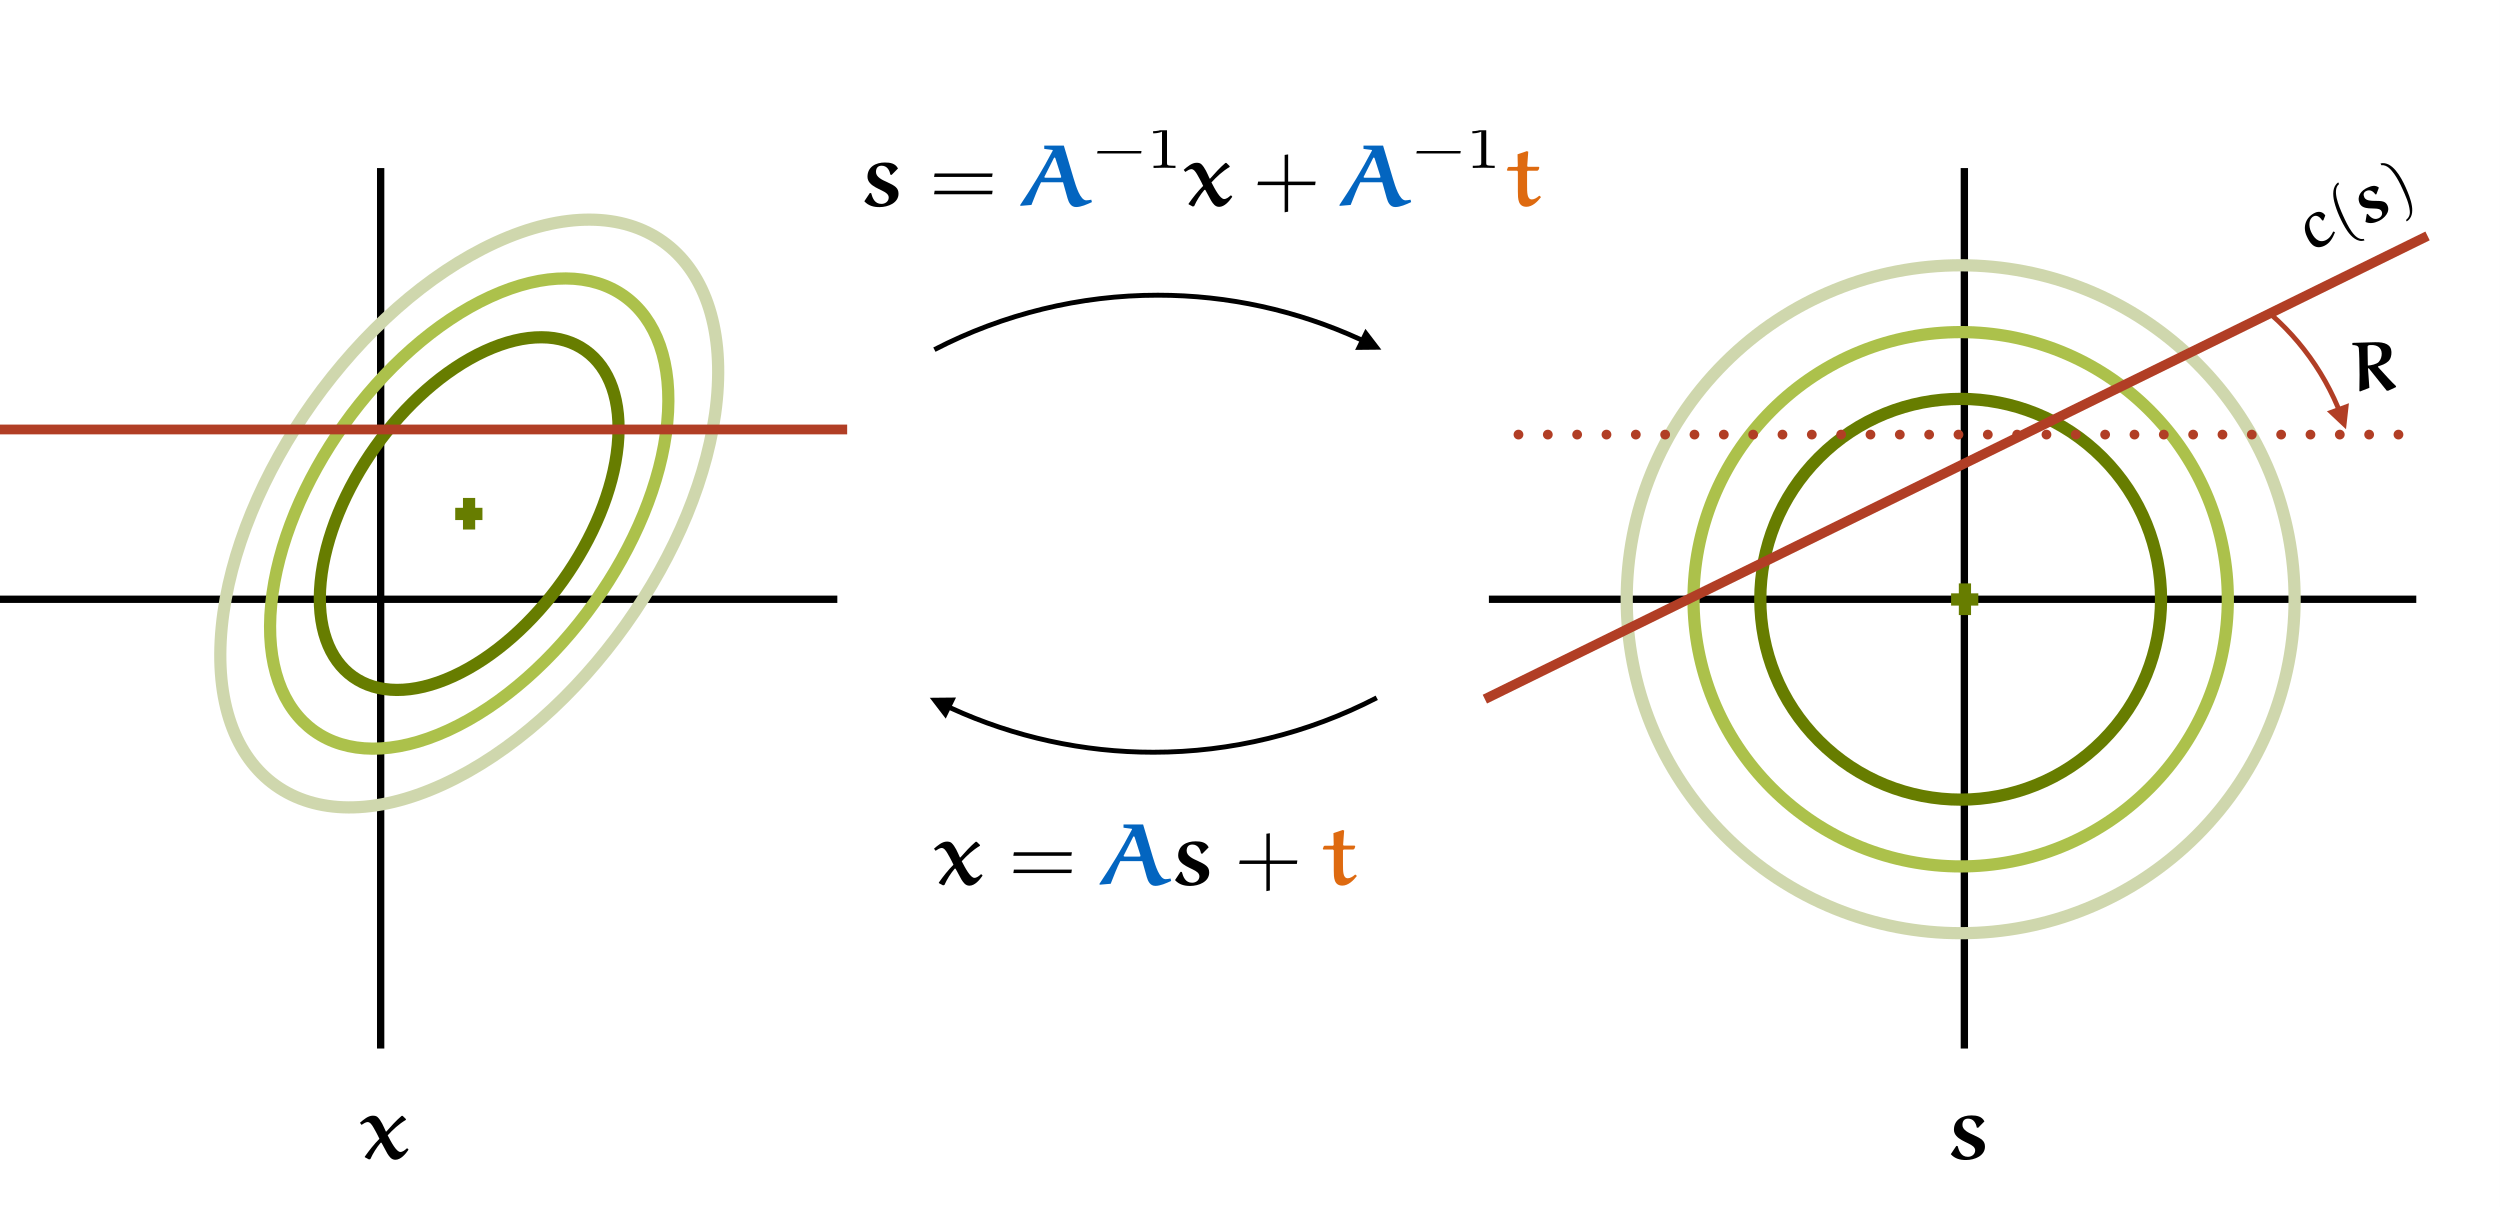 <?xml version="1.0" encoding="UTF-8"?>
<svg xmlns="http://www.w3.org/2000/svg" xmlns:xlink="http://www.w3.org/1999/xlink" width="594.411" height="287" viewBox="0 0 594.411 287">
<rect x="0" y="0" width="594.411" height="287" fill="#333333" stroke="none"/>
<defs>
<g>
<g id="glyph-0-0">
<path d="M 9.672 -10.188 L 9.422 -10.188 C 8.094 -9.047 6.922 -7.75 5.797 -6.469 L 5.672 -6.469 C 5.141 -7.656 4.547 -9.125 3.672 -9.922 C 3.359 -10.188 2.953 -10.234 2.562 -10.234 C 1.453 -10.234 0.375 -9.297 -0.484 -8.547 L -0.109 -8.047 C 0.312 -8.344 0.938 -8.719 1.328 -8.719 C 1.938 -8.719 2.391 -8 2.703 -7.469 C 2.922 -7.109 3.688 -5.75 4.141 -4.734 C 2.859 -3.438 1.688 -1.953 0.672 -0.5 L 0.672 -0.359 L 1.672 0.172 L 2 0.078 C 2.609 -1.297 3.453 -2.625 4.438 -3.797 L 4.641 -3.797 L 6.047 -1.203 C 6.5 -0.5 6.984 0.25 7.938 0.25 C 9.219 0.25 10.359 -1.109 11.062 -2.141 L 10.844 -2.438 L 10.625 -2.438 C 10.234 -2.047 9.672 -1.609 9.125 -1.609 C 8.172 -1.609 6.938 -3.953 6.109 -5.562 C 7.344 -6.922 8.781 -8.25 10.438 -9.234 L 10.438 -9.438 Z M 9.672 -10.188 "/>
</g>
<g id="glyph-0-1">
<path d="M 2.734 -0.203 C 3.438 -2.016 4.312 -4.25 5.016 -5.594 L 10.25 -5.594 L 11.312 -1.797 C 11.594 -0.828 12.094 0.297 13.344 0.297 C 14.547 0.297 15.906 -0.328 17.109 -0.875 L 16.969 -1.453 C 16.578 -1.375 16.109 -1.297 15.766 -1.297 C 14.344 -1.297 13.344 -4.578 12.75 -6.547 L 10.438 -14.312 L 5.781 -14.312 L 5.781 -13.531 L 7.734 -13.281 C 7.781 -13.281 7.797 -13.219 7.797 -13.188 C 7.797 -13.156 7.797 -13.109 7.781 -13.094 C 5.469 -8.656 2.875 -4.375 0.062 -0.188 L 0.109 0.016 Z M 9.609 -6.672 L 6.047 -6.672 C 5.969 -6.672 5.812 -6.734 5.812 -6.797 C 5.812 -6.875 5.812 -6.922 5.859 -6.984 L 8.047 -11.312 C 8.109 -11.422 8.188 -11.484 8.234 -11.484 C 8.281 -11.484 8.375 -11.438 8.422 -11.312 L 9.781 -7.047 C 9.797 -7 9.797 -6.844 9.797 -6.781 C 9.797 -6.719 9.672 -6.672 9.609 -6.672 Z M 9.609 -6.672 "/>
</g>
<g id="glyph-0-2">
<path d="M 8.734 -8.875 C 8.125 -10.094 6.859 -10.297 5.625 -10.297 C 3.484 -10.297 1.484 -9.281 1.484 -6.906 C 1.484 -4.562 4.984 -3.922 6.047 -2.938 C 6.344 -2.672 6.531 -2.359 6.531 -1.984 C 6.531 -1.047 5.719 -0.453 4.797 -0.453 C 3.203 -0.453 2.672 -1.828 2.359 -3.016 L 2.047 -3.047 L 0.734 -1.078 C 1.703 0 2.953 0.312 4.328 0.312 C 6.406 0.312 8.859 -0.688 8.859 -2.875 C 8.859 -4.25 8.031 -4.766 6.109 -5.656 C 5.047 -6.125 3.5 -6.812 3.5 -8.031 C 3.5 -8.938 3.922 -9.531 4.859 -9.531 C 6.172 -9.531 6.75 -8.406 6.906 -7.422 L 7.219 -7.344 Z M 8.734 -8.875 "/>
</g>
<g id="glyph-0-3">
<path d="M 2.984 -12.25 C 2.984 -12.234 3.016 -10.531 3.047 -9.438 L 2.891 -9.25 L 0.891 -9.25 L 0.672 -9.109 L 0.453 -8.5 L 0.578 -8.344 L 2.875 -8.344 L 3.062 -8.156 L 3.062 -3.391 C 3.062 -1.641 3.109 0.234 5.109 0.234 C 6.5 0.234 7.75 -1 8.547 -2.047 L 8.297 -2.359 L 8.094 -2.359 C 7.625 -1.938 6.969 -1.516 6.406 -1.516 C 5.25 -1.516 5.25 -3.109 5.25 -4.859 L 5.25 -8.172 L 5.422 -8.344 L 7.719 -8.344 L 7.969 -8.531 L 8.172 -9.062 L 8.031 -9.281 L 5.422 -9.281 L 5.281 -9.438 C 5.359 -10.734 5.531 -12.844 5.531 -12.859 L 5.203 -13 Z M 2.984 -12.25 "/>
</g>
<g id="glyph-1-0">
<path d="M 14.922 -6.859 L 15.047 -7.688 L 1.266 -7.688 L 1.125 -6.859 Z M 14.922 -2.75 L 15.047 -3.578 L 1.266 -3.578 L 1.125 -2.75 Z M 14.922 -2.75 "/>
</g>
<g id="glyph-1-1">
<path d="M 8.25 -5.75 L 8.25 -12.219 L 7.422 -12.094 L 7.422 -5.75 L 1.109 -5.75 L 0.953 -4.922 L 7.422 -4.922 L 7.422 1.547 L 8.25 1.391 L 8.25 -4.922 L 14.672 -4.922 L 14.781 -5.75 Z M 8.25 -5.75 "/>
</g>
<g id="glyph-2-0">
<path d="M 11.516 -3.438 L 11.609 -4.031 L 1.172 -4.031 L 1.047 -3.438 Z M 11.516 -3.438 "/>
</g>
<g id="glyph-3-0">
<path d="M 4.891 -9.281 C 4.891 -9.672 4.859 -9.688 4.453 -9.688 C 3.516 -8.766 2.188 -8.75 1.594 -8.75 L 1.594 -8.234 C 1.938 -8.234 2.906 -8.234 3.703 -8.641 L 3.703 -1.203 C 3.703 -0.719 3.703 -0.531 2.25 -0.531 L 1.688 -0.531 L 1.688 0 C 1.953 -0.016 3.75 -0.062 4.297 -0.062 C 4.75 -0.062 6.578 -0.016 6.906 0 L 6.906 -0.531 L 6.344 -0.531 C 4.891 -0.531 4.891 -0.719 4.891 -1.203 Z M 4.891 -9.281 "/>
</g>
<g id="glyph-4-0">
<path d="M 5.719 -4.609 L 5.562 -4.594 C 5.172 -3.75 4.641 -2.938 3.766 -2.547 C 2.016 -1.75 0.875 -3.312 0.297 -4.594 C -0.297 -5.906 -0.297 -7.688 0.969 -8.266 C 1.609 -8.547 2.375 -8.203 2.953 -7.25 L 3.234 -7.281 L 3.688 -8.438 C 3.219 -9.234 2.266 -9.547 1.297 -9.109 C -0.906 -8.109 -1.75 -5.797 -0.734 -3.562 C -0.078 -2.094 1.016 -0.125 3.422 -1.203 C 4.766 -1.812 5.484 -3.109 6 -4.438 Z M 5.719 -4.609 "/>
</g>
<g id="glyph-5-0">
<path d="M 5.578 0.406 C 3.484 0.891 1.766 -2.672 0.625 -5.203 C -0.391 -7.453 -1.984 -11.297 -0.297 -12.625 L -0.484 -13.031 C -1.906 -12.062 -1.812 -10.047 -1.453 -8.5 C -1.156 -7.281 -0.719 -6.094 -0.203 -4.938 C 0.344 -3.734 0.938 -2.547 1.703 -1.438 C 2.594 -0.141 4.125 1.344 5.75 0.766 Z M 5.578 0.406 "/>
</g>
<g id="glyph-5-1">
<path d="M -3.484 -11.141 C -2.094 -11.266 -1.125 -10.031 -0.375 -9 C 0.359 -7.953 0.953 -6.797 1.484 -5.625 C 2.25 -3.938 3.109 -2.125 3.281 -0.281 C 3.391 0.75 3 1.391 2.391 1.891 L 2.547 2.234 C 5.062 0.703 3.422 -3.375 2.281 -5.922 C 1.156 -8.406 -0.922 -12.172 -3.672 -11.562 Z M -3.484 -11.141 "/>
</g>
<g id="glyph-6-0">
<path d="M 3.375 -9.172 C 2.547 -9.844 1.578 -9.578 0.703 -9.172 C -0.844 -8.484 -1.953 -7.109 -1.188 -5.406 C -0.422 -3.734 2.297 -4.422 3.375 -4.062 C 3.672 -3.953 3.906 -3.797 4.031 -3.516 C 4.344 -2.844 3.953 -2.172 3.297 -1.875 C 2.156 -1.359 1.312 -2.172 0.703 -2.938 L 0.484 -2.828 L 0.188 -1 C 1.219 -0.547 2.234 -0.719 3.219 -1.172 C 4.688 -1.828 6.125 -3.359 5.422 -4.906 C 4.969 -5.906 4.188 -6.016 2.547 -6.016 C 1.625 -6.016 0.297 -6 -0.094 -6.859 C -0.391 -7.516 -0.266 -8.078 0.391 -8.375 C 1.344 -8.812 2.109 -8.203 2.531 -7.547 L 2.781 -7.578 Z M 3.375 -9.172 "/>
</g>
<g id="glyph-6-1">
<path d="M 1.75 -6.625 C 1.875 -6.672 1.922 -6.688 1.953 -6.672 L 7.891 -3.438 L 8.219 -3.547 L 9.609 -5.078 L 9.469 -5.312 C 8.359 -5.672 5.781 -6.906 3.812 -7.828 L 3.812 -8 C 4.531 -8.594 5.188 -9.172 5.547 -10 C 5.891 -10.75 5.734 -11.641 5.406 -12.359 C 4.719 -13.891 3.141 -14 0.859 -12.969 L -3.938 -10.812 L -3.969 -10.703 L -3.797 -10.312 C -3.297 -10.5 -2.469 -10.797 -2.125 -10.234 C -1.922 -9.922 -1.359 -8.688 -1.016 -7.906 C 0.031 -5.594 1 -3.25 1.922 -0.891 L 2.094 -0.812 L 3.812 -2.469 Z M 1.469 -7.234 C 0.844 -8.609 -0.297 -11.266 -0.297 -11.344 C -0.422 -11.734 0.031 -11.906 0.312 -12.031 C 1.578 -12.609 2.812 -12.453 3.391 -11.156 C 3.703 -10.484 3.781 -9.719 3.531 -8.984 C 3.281 -8.328 2.156 -7.547 1.469 -7.234 Z M 1.469 -7.234 "/>
</g>
<g id="glyph-7-0">
<path d="M 4.156 -5.438 C 4.297 -5.453 4.359 -5.438 4.375 -5.422 L 8.609 -0.141 L 8.953 -0.125 L 10.844 -1 L 10.781 -1.266 C 9.906 -2.047 7.984 -4.156 6.531 -5.766 L 6.594 -5.938 C 7.469 -6.203 8.312 -6.484 8.969 -7.109 C 9.578 -7.672 9.766 -8.562 9.734 -9.344 C 9.688 -11.031 8.266 -11.734 5.766 -11.656 L 0.5 -11.5 L 0.438 -11.422 L 0.453 -10.984 C 1 -10.969 1.859 -10.922 1.969 -10.266 C 2.031 -9.922 2.062 -8.562 2.094 -7.703 C 2.172 -5.172 2.172 -2.609 2.109 -0.078 L 2.25 0.062 L 4.484 -0.812 Z M 4.125 -6.109 C 4.078 -7.625 4.062 -10.531 4.062 -10.594 C 4.109 -11.016 4.594 -10.984 4.906 -10.984 C 6.297 -11.031 7.375 -10.422 7.422 -9 C 7.438 -8.25 7.219 -7.531 6.703 -6.953 C 6.219 -6.438 4.891 -6.141 4.125 -6.109 Z M 4.125 -6.109 "/>
</g>
</g>
<clipPath id="clip-0">
<path clip-rule="nonzero" d="M 0 0 L 594.41 0 L 594.41 287 L 0 287 Z M 0 0 "/>
</clipPath>
<clipPath id="clip-1">
<path clip-rule="nonzero" d="M 353.426 141.035 L 575.109 141.035 L 575.109 143.941 L 353.426 143.941 Z M 353.426 141.035 "/>
</clipPath>
<clipPath id="clip-2">
<path clip-rule="nonzero" d="M 466 39.355 L 468 39.355 L 468 249.891 L 466 249.891 Z M 466 39.355 "/>
</clipPath>
<clipPath id="clip-3">
<path clip-rule="nonzero" d="M 417 93 L 515.863 93 L 515.863 192 L 417 192 Z M 417 93 "/>
</clipPath>
<clipPath id="clip-4">
<path clip-rule="nonzero" d="M 401 77 L 531.746 77 L 531.746 208 L 401 208 Z M 401 77 "/>
</clipPath>
<clipPath id="clip-5">
<path clip-rule="nonzero" d="M 385 61.043 L 547.625 61.043 L 547.625 223.93 L 385 223.93 Z M 385 61.043 "/>
</clipPath>
<clipPath id="clip-6">
<path clip-rule="nonzero" d="M 465.16 138.141 L 469 138.141 L 469 146.816 L 465.16 146.816 Z M 465.16 138.141 "/>
</clipPath>
<clipPath id="clip-7">
<path clip-rule="nonzero" d="M 463.316 141 L 470.949 141 L 470.949 144 L 463.316 144 Z M 463.316 141 "/>
</clipPath>
<clipPath id="clip-8">
<path clip-rule="nonzero" d="M 351 54 L 579 54 L 579 169 L 351 169 Z M 351 54 "/>
</clipPath>
<clipPath id="clip-9">
<path clip-rule="nonzero" d="M 351.758 164.922 L 577.133 54.129 L 578.672 57.258 L 353.297 168.051 Z M 351.758 164.922 "/>
</clipPath>
<clipPath id="clip-10">
<path clip-rule="nonzero" d="M 537 71 L 563 71 L 563 104 L 537 104 Z M 537 71 "/>
</clipPath>
<clipPath id="clip-11">
<path clip-rule="nonzero" d="M 543.512 71.793 L 562.008 100.203 L 556.477 103.801 L 537.98 75.395 Z M 543.512 71.793 "/>
</clipPath>
<clipPath id="clip-12">
<path clip-rule="nonzero" d="M 553 95 L 559 95 L 559 103 L 553 103 Z M 553 95 "/>
</clipPath>
<clipPath id="clip-13">
<path clip-rule="nonzero" d="M 543.512 71.793 L 562.008 100.203 L 556.477 103.801 L 537.98 75.395 Z M 543.512 71.793 "/>
</clipPath>
<clipPath id="clip-14">
<path clip-rule="nonzero" d="M 0 141.035 L 199.688 141.035 L 199.688 143.941 L 0 143.941 Z M 0 141.035 "/>
</clipPath>
<clipPath id="clip-15">
<path clip-rule="nonzero" d="M 89.055 39.355 L 91.961 39.355 L 91.961 249.891 L 89.055 249.891 Z M 89.055 39.355 "/>
</clipPath>
<clipPath id="clip-16">
<path clip-rule="nonzero" d="M 74 78 L 149 78 L 149 166 L 74 166 Z M 74 78 "/>
</clipPath>
<clipPath id="clip-17">
<path clip-rule="nonzero" d="M 116.41 64.602 L 164.34 98.777 L 106.652 179.676 L 58.727 145.504 Z M 116.41 64.602 "/>
</clipPath>
<clipPath id="clip-18">
<path clip-rule="nonzero" d="M 62 64 L 161 64 L 161 180 L 62 180 Z M 62 64 "/>
</clipPath>
<clipPath id="clip-19">
<path clip-rule="nonzero" d="M 118.195 46.371 L 180.996 91.148 L 104.867 197.91 L 42.07 153.133 Z M 118.195 46.371 "/>
</clipPath>
<clipPath id="clip-20">
<path clip-rule="nonzero" d="M 50 50 L 173 50 L 173 194 L 50 194 Z M 50 50 "/>
</clipPath>
<clipPath id="clip-21">
<path clip-rule="nonzero" d="M 119.98 28.137 L 197.652 83.52 L 103.082 216.145 L 25.414 160.762 Z M 119.98 28.137 "/>
</clipPath>
<clipPath id="clip-22">
<path clip-rule="nonzero" d="M 110 117.801 L 113 117.801 L 113 126.48 L 110 126.48 Z M 110 117.801 "/>
</clipPath>
<clipPath id="clip-23">
<path clip-rule="nonzero" d="M 107.656 120.16 L 115.289 120.16 L 115.289 124 L 107.656 124 Z M 107.656 120.16 "/>
</clipPath>
<clipPath id="clip-24">
<path clip-rule="nonzero" d="M 0 100.371 L 202.027 100.371 L 202.027 103.855 L 0 103.855 Z M 0 100.371 "/>
</clipPath>
<clipPath id="clip-25">
<path clip-rule="nonzero" d="M 261 196.012 L 279 196.012 L 279 211 L 261 211 Z M 261 196.012 "/>
</clipPath>
<clipPath id="clip-26">
<path clip-rule="nonzero" d="M 274 30.973 L 280 30.973 L 280 40 L 274 40 Z M 274 30.973 "/>
</clipPath>
<clipPath id="clip-27">
<path clip-rule="nonzero" d="M 298 36 L 313 36 L 313 50.926 L 298 50.926 Z M 298 36 "/>
</clipPath>
<clipPath id="clip-28">
<path clip-rule="nonzero" d="M 350 30.973 L 356 30.973 L 356 40 L 350 40 Z M 350 30.973 "/>
</clipPath>
<clipPath id="clip-29">
<path clip-rule="nonzero" d="M 358 35 L 366.91 35 L 366.91 50 L 358 50 Z M 358 35 "/>
</clipPath>
<clipPath id="clip-30">
<path clip-rule="nonzero" d="M 85.41 265 L 98 265 L 98 276 L 85.41 276 Z M 85.41 265 "/>
</clipPath>
<clipPath id="clip-31">
<path clip-rule="nonzero" d="M 462.98 261.18 L 463 261.18 L 463 276 L 462.98 276 Z M 462.98 261.18 "/>
</clipPath>
<clipPath id="clip-32">
<path clip-rule="nonzero" d="M 546 49 L 556 49 L 556 60 L 546 60 Z M 546 49 "/>
</clipPath>
<clipPath id="clip-33">
<path clip-rule="nonzero" d="M 544.742 48.039 L 569.688 36.773 L 577.383 53.816 L 552.441 65.082 Z M 544.742 48.039 "/>
</clipPath>
<clipPath id="clip-34">
<path clip-rule="nonzero" d="M 560.137 82.125 L 585.082 70.863 L 569.688 36.773 L 544.742 48.039 Z M 560.137 82.125 "/>
</clipPath>
<clipPath id="clip-35">
<path clip-rule="nonzero" d="M 560.137 82.125 L 585.082 70.863 L 569.688 36.773 L 544.742 48.039 Z M 560.137 82.125 "/>
</clipPath>
<clipPath id="clip-36">
<path clip-rule="nonzero" d="M 553 43 L 563 43 L 563 59 L 553 59 Z M 553 43 "/>
</clipPath>
<clipPath id="clip-37">
<path clip-rule="nonzero" d="M 544.742 48.039 L 569.688 36.773 L 577.383 53.816 L 552.441 65.082 Z M 544.742 48.039 "/>
</clipPath>
<clipPath id="clip-38">
<path clip-rule="nonzero" d="M 560.137 82.125 L 585.082 70.863 L 569.688 36.773 L 544.742 48.039 Z M 560.137 82.125 "/>
</clipPath>
<clipPath id="clip-39">
<path clip-rule="nonzero" d="M 560.137 82.125 L 585.082 70.863 L 569.688 36.773 L 544.742 48.039 Z M 560.137 82.125 "/>
</clipPath>
<clipPath id="clip-40">
<path clip-rule="nonzero" d="M 559 43 L 569 43 L 569 54 L 559 54 Z M 559 43 "/>
</clipPath>
<clipPath id="clip-41">
<path clip-rule="nonzero" d="M 544.742 48.039 L 569.688 36.773 L 577.383 53.816 L 552.441 65.082 Z M 544.742 48.039 "/>
</clipPath>
<clipPath id="clip-42">
<path clip-rule="nonzero" d="M 560.137 82.125 L 585.082 70.863 L 569.688 36.773 L 544.742 48.039 Z M 560.137 82.125 "/>
</clipPath>
<clipPath id="clip-43">
<path clip-rule="nonzero" d="M 560.137 82.125 L 585.082 70.863 L 569.688 36.773 L 544.742 48.039 Z M 560.137 82.125 "/>
</clipPath>
<clipPath id="clip-44">
<path clip-rule="nonzero" d="M 566 37 L 576 37 L 576 53 L 566 53 Z M 566 37 "/>
</clipPath>
<clipPath id="clip-45">
<path clip-rule="nonzero" d="M 544.742 48.039 L 569.688 36.773 L 577.383 53.816 L 552.441 65.082 Z M 544.742 48.039 "/>
</clipPath>
<clipPath id="clip-46">
<path clip-rule="nonzero" d="M 560.137 82.125 L 585.082 70.863 L 569.688 36.773 L 544.742 48.039 Z M 560.137 82.125 "/>
</clipPath>
<clipPath id="clip-47">
<path clip-rule="nonzero" d="M 560.137 82.125 L 585.082 70.863 L 569.688 36.773 L 544.742 48.039 Z M 560.137 82.125 "/>
</clipPath>
<clipPath id="clip-48">
<path clip-rule="nonzero" d="M 570 60 L 578 60 L 578 66 L 570 66 Z M 570 60 "/>
</clipPath>
<clipPath id="clip-49">
<path clip-rule="nonzero" d="M 544.742 48.039 L 569.688 36.773 L 577.383 53.816 L 552.441 65.082 Z M 544.742 48.039 "/>
</clipPath>
<clipPath id="clip-50">
<path clip-rule="nonzero" d="M 560.137 82.125 L 585.082 70.863 L 569.688 36.773 L 544.742 48.039 Z M 560.137 82.125 "/>
</clipPath>
<clipPath id="clip-51">
<path clip-rule="nonzero" d="M 560.137 82.125 L 585.082 70.863 L 569.688 36.773 L 544.742 48.039 Z M 560.137 82.125 "/>
</clipPath>
<clipPath id="clip-52">
<path clip-rule="nonzero" d="M 559 81 L 570 81 L 570 94 L 559 94 Z M 559 81 "/>
</clipPath>
<clipPath id="clip-53">
<path clip-rule="nonzero" d="M 554.629 75.914 L 569.27 75.469 L 569.922 96.75 L 555.281 97.199 Z M 554.629 75.914 "/>
</clipPath>
<clipPath id="clip-54">
<path clip-rule="nonzero" d="M 542.457 93.961 L 569.812 93.121 L 568.664 55.734 L 541.309 56.574 Z M 542.457 93.961 "/>
</clipPath>
<clipPath id="clip-55">
<path clip-rule="nonzero" d="M 542.457 93.961 L 569.812 93.121 L 568.664 55.734 L 541.309 56.574 Z M 542.457 93.961 "/>
</clipPath>
</defs>
<g clip-path="url(#clip-0)">
<path fill-rule="nonzero" fill="rgb(99.998%, 100%, 100%)" fill-opacity="1" d="M -0.59 -70.375 L 594.41 -70.375 L 594.41 376.625 L -0.59 376.625 Z M -0.59 -70.375 "/>
</g>
<g clip-path="url(#clip-1)">
<path fill="none" stroke-width="3" stroke-linecap="butt" stroke-linejoin="round" stroke="rgb(0%, 0%, 0%)" stroke-opacity="1" stroke-miterlimit="4" d="M -0 0.002 L 379.516 0.002 " transform="matrix(0.581, 0, 0, 0.581, 354.008, 142.487)"/>
</g>
<g clip-path="url(#clip-2)">
<path fill="none" stroke-width="3" stroke-linecap="butt" stroke-linejoin="round" stroke="rgb(0%, 0%, 0%)" stroke-opacity="1" stroke-miterlimit="4" d="M 0 0.001 L 360.33 0.001 " transform="matrix(0, -0.581, 0.581, 0, 467.054, 249.309)"/>
</g>
<g clip-path="url(#clip-3)">
<path fill="none" stroke-width="5" stroke-linecap="butt" stroke-linejoin="round" stroke="rgb(40.392%, 49.019%, 0%)" stroke-opacity="1" stroke-miterlimit="4" d="M 139.984 24.018 C 172.004 56.038 172.004 107.958 139.984 139.978 C 107.957 172.005 56.037 172.005 24.017 139.978 C -8.003 107.958 -8.003 56.038 24.017 24.018 C 56.037 -8.009 107.957 -8.009 139.984 24.018 Z M 139.984 24.018 " transform="matrix(0.581, 0, 0, 0.581, 418.537, 94.841)"/>
</g>
<g clip-path="url(#clip-4)">
<path fill="none" stroke-width="5" stroke-linecap="butt" stroke-linejoin="round" stroke="rgb(67.329%, 75.45%, 29.315%)" stroke-opacity="1" stroke-miterlimit="4" d="M 186.644 32.023 C 229.34 74.719 229.34 143.943 186.644 186.638 C 143.942 229.341 74.718 229.341 32.022 186.638 C -10.673 143.943 -10.673 74.719 32.022 32.023 C 74.718 -10.672 143.942 -10.672 186.644 32.023 Z M 186.644 32.023 " transform="matrix(0.581, 0, 0, 0.581, 402.655, 78.959)"/>
</g>
<g clip-path="url(#clip-5)">
<path fill="none" stroke-width="5" stroke-linecap="butt" stroke-linejoin="round" stroke="rgb(81.006%, 84%, 67.67%)" stroke-opacity="1" stroke-miterlimit="4" d="M 233.305 40.029 C 286.67 93.4 286.67 179.928 233.305 233.299 C 179.934 286.671 93.399 286.671 40.028 233.299 C -13.344 179.928 -13.344 93.4 40.028 40.029 C 93.399 -13.343 179.934 -13.343 233.305 40.029 Z M 233.305 40.029 " transform="matrix(0.581, 0, 0, 0.581, 386.773, 63.077)"/>
</g>
<g clip-path="url(#clip-6)">
<path fill="none" stroke-width="5" stroke-linecap="butt" stroke-linejoin="round" stroke="rgb(40.392%, 49.019%, 0%)" stroke-opacity="1" stroke-miterlimit="4" d="M -0.003 -0.003 L 12.938 -0.003 " transform="matrix(0, -0.581, 0.581, 0, 467.193, 146.236)"/>
</g>
<g clip-path="url(#clip-7)">
<path fill="none" stroke-width="5" stroke-linecap="butt" stroke-linejoin="round" stroke="rgb(40.392%, 49.019%, 0%)" stroke-opacity="1" stroke-miterlimit="4" d="M 0.003 -0.002 L 11.142 -0.002 " transform="matrix(0.581, 0, 0, 0.581, 463.897, 142.532)"/>
</g>
<g clip-path="url(#clip-8)">
<g clip-path="url(#clip-9)">
<path fill="none" stroke-width="4" stroke-linecap="butt" stroke-linejoin="miter" stroke="rgb(69.409%, 24.263%, 14.723%)" stroke-opacity="1" stroke-miterlimit="4" d="M -0.002 -0.002 L 430.205 -0.003 " transform="matrix(0.521, -0.256, 0.256, 0.521, 353.048, 166.231)"/>
</g>
</g>
<path fill="none" stroke-width="4" stroke-linecap="round" stroke-linejoin="round" stroke="rgb(69.409%, 24.263%, 14.723%)" stroke-opacity="1" stroke-dasharray="0.004 12" stroke-dashoffset="0.5" stroke-miterlimit="4" d="M -0.001 0.003 L 374.741 0.003 " transform="matrix(0.581, 0, 0, 0.581, 354.356, 103.326)"/>
<g clip-path="url(#clip-10)">
<g clip-path="url(#clip-11)">
<path fill="none" stroke-width="2" stroke-linecap="butt" stroke-linejoin="miter" stroke="rgb(69.409%, 24.263%, 14.723%)" stroke-opacity="1" stroke-miterlimit="4" d="M -0.003 3.81 C 10.006 1.03 20.367 -0.246 30.753 0.042 C 36.02 0.183 41.266 0.727 46.448 1.663 L 47.424 1.889 " transform="matrix(0.317, 0.487, -0.487, 0.317, 541.958, 73.684)"/>
</g>
</g>
<g clip-path="url(#clip-12)">
<g clip-path="url(#clip-13)">
<path fill-rule="nonzero" fill="rgb(69.409%, 24.263%, 14.723%)" fill-opacity="1" d="M 553.254 97.789 L 557.797 102.066 L 558.492 95.867 Z M 553.254 97.789 "/>
</g>
</g>
<g clip-path="url(#clip-14)">
<path fill="none" stroke-width="3" stroke-linecap="butt" stroke-linejoin="round" stroke="rgb(0%, 0%, 0%)" stroke-opacity="1" stroke-miterlimit="4" d="M 0.003 0.002 L 379.519 0.002 " transform="matrix(0.581, 0, 0, 0.581, -21.416, 142.487)"/>
</g>
<g clip-path="url(#clip-15)">
<path fill="none" stroke-width="3" stroke-linecap="butt" stroke-linejoin="round" stroke="rgb(0%, 0%, 0%)" stroke-opacity="1" stroke-miterlimit="4" d="M 0 -0.001 L 360.33 -0.001 " transform="matrix(0, -0.581, 0.581, 0, 90.508, 249.309)"/>
</g>
<g clip-path="url(#clip-16)">
<g clip-path="url(#clip-17)">
<path fill="none" stroke-width="5" stroke-linecap="butt" stroke-linejoin="round" stroke="rgb(40.392%, 49.019%, 0%)" stroke-opacity="1" stroke-miterlimit="4" d="M 80.497 24.017 C 98.904 56.039 98.908 107.954 80.495 139.983 C 62.079 172.006 32.224 172.008 13.813 139.981 C -4.604 107.957 -4.602 56.037 13.809 24.018 C 32.225 -8.005 62.08 -8.007 80.497 24.017 Z M 80.497 24.017 " transform="matrix(0.473, 0.337, -0.337, 0.473, 116.886, 67.44)"/>
</g>
</g>
<g clip-path="url(#clip-18)">
<g clip-path="url(#clip-19)">
<path fill="none" stroke-width="5" stroke-linecap="butt" stroke-linejoin="round" stroke="rgb(67.329%, 75.45%, 29.315%)" stroke-opacity="1" stroke-miterlimit="4" d="M 107.327 32.023 C 131.876 74.719 131.877 143.942 107.325 186.64 C 82.772 229.338 42.965 229.336 18.417 186.64 C -6.141 143.943 -6.137 74.716 18.41 32.022 C 42.966 -10.671 82.77 -10.674 107.327 32.023 Z M 107.327 32.023 " transform="matrix(0.473, 0.337, -0.337, 0.473, 118.671, 49.206)"/>
</g>
</g>
<g clip-path="url(#clip-20)">
<g clip-path="url(#clip-21)">
<path fill="none" stroke-width="5" stroke-linecap="butt" stroke-linejoin="round" stroke="rgb(81.006%, 84%, 67.67%)" stroke-opacity="1" stroke-miterlimit="4" d="M 134.158 40.029 C 164.847 93.398 164.846 179.929 134.158 233.302 C 103.466 286.67 53.705 286.673 23.016 233.304 C -7.668 179.931 -7.676 93.399 23.016 40.031 C 53.709 -13.346 103.465 -13.345 134.158 40.029 Z M 134.158 40.029 " transform="matrix(0.473, 0.337, -0.337, 0.473, 120.455, 30.973)"/>
</g>
</g>
<g clip-path="url(#clip-22)">
<path fill="none" stroke-width="5" stroke-linecap="butt" stroke-linejoin="round" stroke="rgb(40.392%, 49.019%, 0%)" stroke-opacity="1" stroke-miterlimit="4" d="M -0.001 -0.001 L 12.933 -0.001 " transform="matrix(0, -0.581, 0.581, 0, 111.532, 125.898)"/>
</g>
<g clip-path="url(#clip-23)">
<path fill="none" stroke-width="5" stroke-linecap="butt" stroke-linejoin="round" stroke="rgb(40.392%, 49.019%, 0%)" stroke-opacity="1" stroke-miterlimit="4" d="M -0.002 0.003 L 11.137 0.003 " transform="matrix(0.581, 0, 0, 0.581, 108.236, 122.194)"/>
</g>
<g clip-path="url(#clip-24)">
<path fill="none" stroke-width="4" stroke-linecap="butt" stroke-linejoin="miter" stroke="rgb(69.409%, 24.263%, 14.723%)" stroke-opacity="1" stroke-miterlimit="4" d="M 0.003 0.001 L 381.032 0.001 " transform="matrix(0.581, 0, 0, 0.581, -19.955, 102.113)"/>
</g>
<g fill="rgb(0%, 0%, 0%)" fill-opacity="1">
<use xlink:href="#glyph-0-0" x="222.556" y="210.334"/>
</g>
<g fill="rgb(0%, 0%, 0%)" fill-opacity="1">
<use xlink:href="#glyph-1-0" x="239.807" y="210.334"/>
</g>
<g clip-path="url(#clip-25)">
<g fill="rgb(1.175%, 39.609%, 75.293%)" fill-opacity="1">
<use xlink:href="#glyph-0-1" x="261.35" y="210.334"/>
</g>
</g>
<g fill="rgb(0%, 0%, 0%)" fill-opacity="1">
<use xlink:href="#glyph-0-2" x="278.645" y="210.334"/>
</g>
<g fill="rgb(0%, 0%, 0%)" fill-opacity="1">
<use xlink:href="#glyph-1-1" x="293.677" y="210.334"/>
</g>
<g fill="rgb(87.057%, 41.57%, 6.276%)" fill-opacity="1">
<use xlink:href="#glyph-0-3" x="314.063" y="210.334"/>
</g>
<g fill="rgb(0%, 0%, 0%)" fill-opacity="1">
<use xlink:href="#glyph-0-2" x="204.773" y="48.933"/>
</g>
<g fill="rgb(0%, 0%, 0%)" fill-opacity="1">
<use xlink:href="#glyph-1-0" x="220.961" y="48.933"/>
</g>
<g fill="rgb(1.175%, 39.609%, 75.293%)" fill-opacity="1">
<use xlink:href="#glyph-0-1" x="242.505" y="48.933"/>
</g>
<g fill="rgb(0%, 0%, 0%)" fill-opacity="1">
<use xlink:href="#glyph-2-0" x="259.802" y="39.934"/>
</g>
<g clip-path="url(#clip-26)">
<g fill="rgb(0%, 0%, 0%)" fill-opacity="1">
<use xlink:href="#glyph-3-0" x="272.581" y="39.934"/>
</g>
</g>
<g fill="rgb(0%, 0%, 0%)" fill-opacity="1">
<use xlink:href="#glyph-0-0" x="281.929" y="48.933"/>
</g>
<g clip-path="url(#clip-27)">
<g fill="rgb(0%, 0%, 0%)" fill-opacity="1">
<use xlink:href="#glyph-1-1" x="298.023" y="48.933"/>
</g>
</g>
<g fill="rgb(1.175%, 39.609%, 75.293%)" fill-opacity="1">
<use xlink:href="#glyph-0-1" x="318.408" y="48.933"/>
</g>
<g fill="rgb(0%, 0%, 0%)" fill-opacity="1">
<use xlink:href="#glyph-2-0" x="335.705" y="39.934"/>
</g>
<g clip-path="url(#clip-28)">
<g fill="rgb(0%, 0%, 0%)" fill-opacity="1">
<use xlink:href="#glyph-3-0" x="348.484" y="39.934"/>
</g>
</g>
<g clip-path="url(#clip-29)">
<g fill="rgb(87.057%, 41.57%, 6.276%)" fill-opacity="1">
<use xlink:href="#glyph-0-3" x="357.834" y="48.933"/>
</g>
</g>
<path fill="none" stroke-width="2" stroke-linecap="butt" stroke-linejoin="miter" stroke="rgb(0%, 0%, 0%)" stroke-opacity="1" stroke-miterlimit="4" d="M -0.001 22.277 C 28.261 7.642 59.622 -0.002 91.448 -0.002 C 120.066 -0.002 148.308 6.177 174.264 18.069 L 175.165 18.513 " transform="matrix(0.581, 0, 0, 0.581, 222.165, 70.188)"/>
<path fill-rule="nonzero" fill="rgb(0%, 0%, 0%)" fill-opacity="1" d="M 322.199 83.195 L 328.434 83.133 L 324.645 78.184 Z M 322.199 83.195 "/>
<path fill="none" stroke-width="2" stroke-linecap="butt" stroke-linejoin="miter" stroke="rgb(0%, 0%, 0%)" stroke-opacity="1" stroke-miterlimit="4" d="M -0.002 22.28 C 28.26 7.638 59.622 0.001 91.447 0.001 C 120.065 0.001 148.314 6.179 174.264 18.072 L 175.165 18.509 " transform="matrix(-0.581, 0, 0, -0.581, 327.343, 178.856)"/>
<path fill-rule="nonzero" fill="rgb(0%, 0%, 0%)" fill-opacity="1" d="M 227.309 165.848 L 221.07 165.91 L 224.863 170.863 Z M 227.309 165.848 "/>
<g clip-path="url(#clip-30)">
<g fill="rgb(0%, 0%, 0%)" fill-opacity="1">
<use xlink:href="#glyph-0-0" x="86.068" y="275.503"/>
</g>
</g>
<g clip-path="url(#clip-31)">
<g fill="rgb(1.175%, 39.609%, 75.293%)" fill-opacity="1">
<use xlink:href="#glyph-0-1" x="445.799" y="275.503"/>
</g>
</g>
<g fill="rgb(0%, 0%, 0%)" fill-opacity="1">
<use xlink:href="#glyph-0-2" x="463.094" y="275.503"/>
</g>
<g clip-path="url(#clip-32)">
<g clip-path="url(#clip-33)">
<g clip-path="url(#clip-34)">
<g clip-path="url(#clip-35)">
<g fill="rgb(0%, 0%, 0%)" fill-opacity="1">
<use xlink:href="#glyph-4-0" x="549.177" y="59.673"/>
</g>
</g>
</g>
</g>
</g>
<g clip-path="url(#clip-36)">
<g clip-path="url(#clip-37)">
<g clip-path="url(#clip-38)">
<g clip-path="url(#clip-39)">
<g fill="rgb(0%, 0%, 0%)" fill-opacity="1">
<use xlink:href="#glyph-5-0" x="556.439" y="56.393"/>
</g>
</g>
</g>
</g>
</g>
<g clip-path="url(#clip-40)">
<g clip-path="url(#clip-41)">
<g clip-path="url(#clip-42)">
<g clip-path="url(#clip-43)">
<g fill="rgb(0%, 0%, 0%)" fill-opacity="1">
<use xlink:href="#glyph-6-0" x="562.238" y="53.774"/>
</g>
</g>
</g>
</g>
</g>
<g clip-path="url(#clip-44)">
<g clip-path="url(#clip-45)">
<g clip-path="url(#clip-46)">
<g clip-path="url(#clip-47)">
<g fill="rgb(0%, 0%, 0%)" fill-opacity="1">
<use xlink:href="#glyph-5-1" x="569.678" y="50.414"/>
</g>
</g>
</g>
</g>
</g>
<g clip-path="url(#clip-48)">
<g clip-path="url(#clip-49)">
<g clip-path="url(#clip-50)">
<g clip-path="url(#clip-51)">
<g fill="rgb(0%, 0%, 0%)" fill-opacity="1">
<use xlink:href="#glyph-6-1" x="574.934" y="74.967"/>
</g>
</g>
</g>
</g>
</g>
<g clip-path="url(#clip-52)">
<g clip-path="url(#clip-53)">
<g clip-path="url(#clip-54)">
<g clip-path="url(#clip-55)">
<g fill="rgb(0%, 0%, 0%)" fill-opacity="1">
<use xlink:href="#glyph-7-0" x="558.866" y="93.024"/>
</g>
</g>
</g>
</g>
</g>
</svg>

